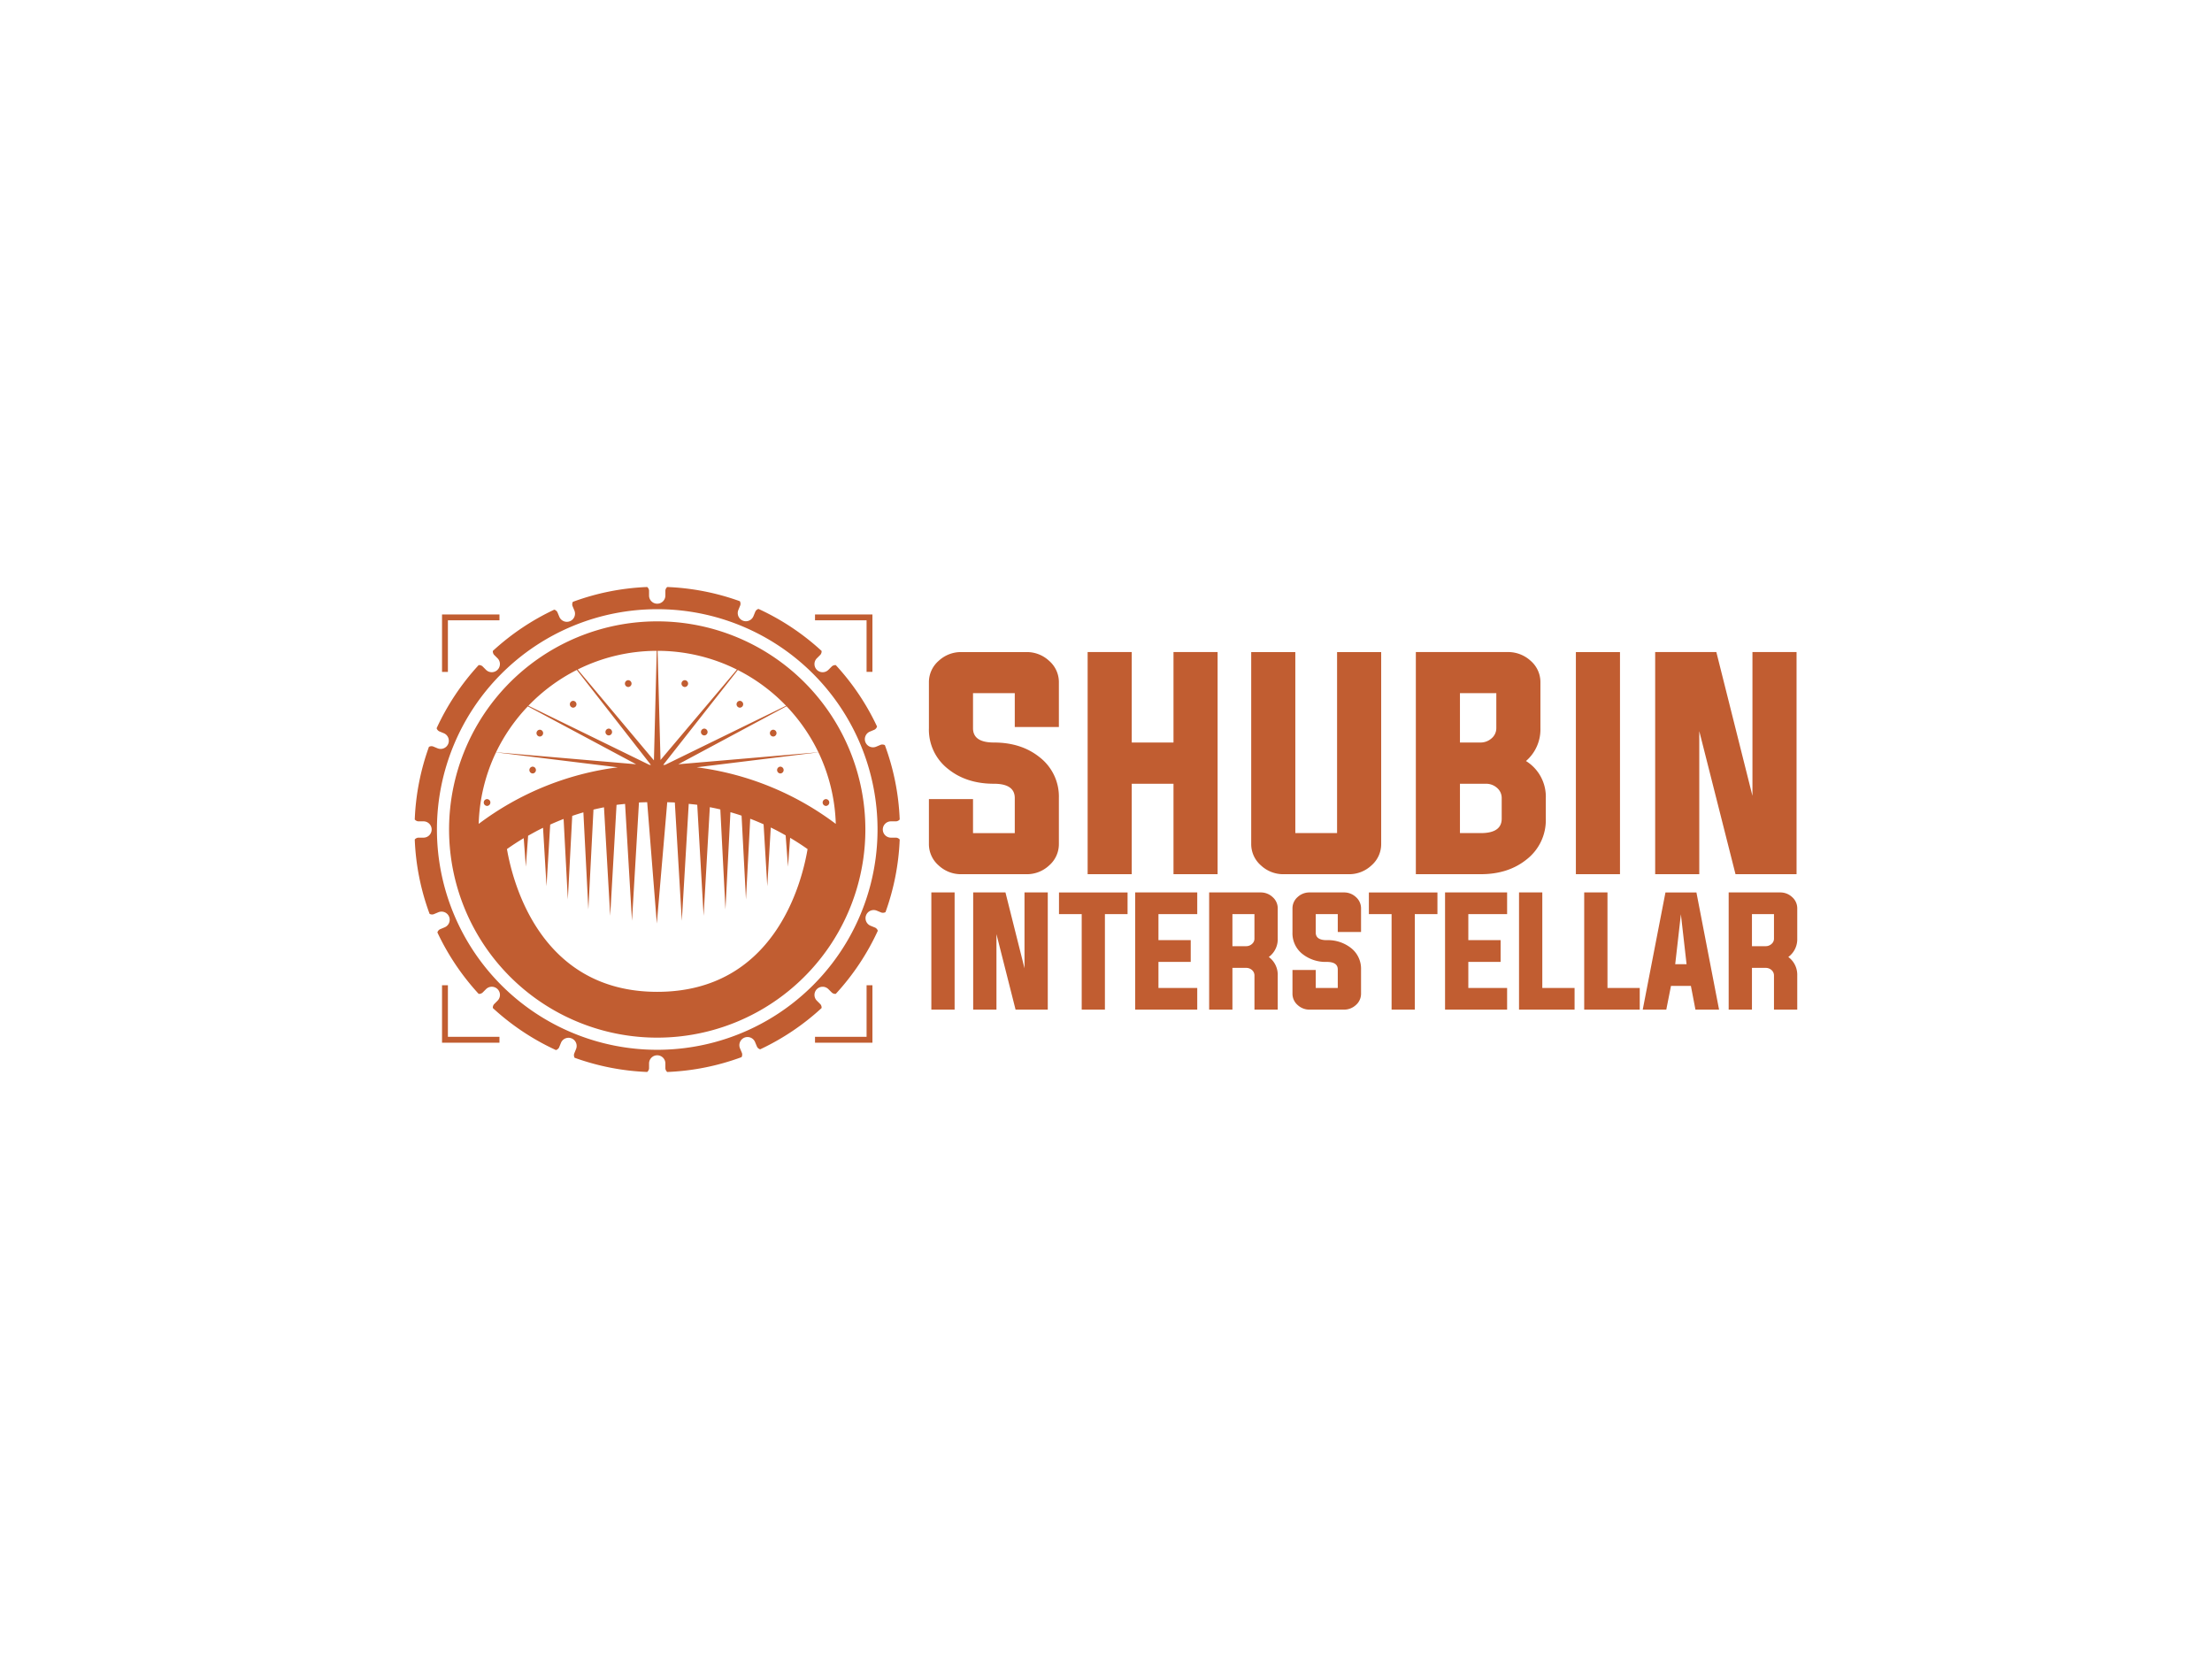<svg xmlns="http://www.w3.org/2000/svg" id="Layer_1" data-name="Layer 1" viewBox="0 0 800 600"><defs><style>.cls-1{fill:#c15d31}</style></defs><path d="M237.692 379.672A79.674 79.674 0 11317.372 300a79.673 79.673 0 01-79.68 79.67m84.613-76.721a2.951 2.951 0 110-5.9h1.818a1.916 1.916 0 001.268-.671 87.451 87.451 0 00-5.359-26.877c-.013 0-.015-.012-.02-.012a1.909 1.909 0 00-1.461-.141l-1.675.7a2.949 2.949 0 11-2.276-5.448l1.675-.7a1.941 1.941 0 00.921-1.14 87.78 87.78 0 00-14.919-22.211 1.921 1.921 0 00-1.384.422l-1.291 1.283a2.95 2.95 0 11-4.173-4.172l1.286-1.286a1.927 1.927 0 00.427-1.379 87.876 87.876 0 00-22.828-15.2 1.919 1.919 0 00-1.12.928l-.688 1.678a2.951 2.951 0 11-5.461-2.238l.688-1.678a1.937 1.937 0 00-.148-1.458s-.01-.01-.012-.017a87.508 87.508 0 00-26.257-5.133 1.94 1.94 0 00-.674 1.266v1.823a2.95 2.95 0 11-5.9 0v-1.823a1.942 1.942 0 00-.676-1.266 87.426 87.426 0 00-26.872 5.36.07.07 0 01-.014.019 1.93 1.93 0 00-.141 1.454l.7 1.68a2.952 2.952 0 01-5.448 2.275l-.7-1.678a1.915 1.915 0 00-1.133-.918 88.06 88.06 0 00-22.215 14.922 1.966 1.966 0 00.42 1.384l1.29 1.286a2.954 2.954 0 01-4.178 4.177l-1.285-1.288a1.9 1.9 0 00-1.382-.422 87.885 87.885 0 00-15.195 22.818 1.9 1.9 0 00.925 1.122l1.683.694a2.952 2.952 0 01-2.238 5.463l-1.683-.693a1.913 1.913 0 00-1.451.15.136.136 0 00-.024.017A87.46 87.46 0 00150 296.378a1.9 1.9 0 001.266.671h1.818a2.951 2.951 0 110 5.9h-1.818a1.884 1.884 0 00-1.266.671 87.345 87.345 0 005.36 26.875s.012.007.019.014a1.89 1.89 0 001.451.136l1.678-.7a2.95 2.95 0 112.28 5.441l-1.68.705a1.914 1.914 0 00-.918 1.135 88.009 88.009 0 0014.921 22.216 1.911 1.911 0 001.382-.422l1.285-1.283a2.951 2.951 0 014.176 4.172l-1.288 1.289a1.927 1.927 0 00-.42 1.376 87.79 87.79 0 0022.823 15.2 1.934 1.934 0 001.12-.923l.688-1.688a2.95 2.95 0 115.461 2.235l-.686 1.688a1.9 1.9 0 00.153 1.449.143.143 0 01.015.022 87.544 87.544 0 0026.247 5.135 1.963 1.963 0 00.676-1.271v-1.811a2.95 2.95 0 115.9 0v1.816a1.938 1.938 0 00.674 1.271 87.608 87.608 0 0026.876-5.365s.013-.009.013-.014a1.924 1.924 0 00.14-1.456l-.7-1.678a2.951 2.951 0 115.444-2.278l.7 1.676a1.913 1.913 0 001.135.923 87.758 87.758 0 0022.21-14.927 1.856 1.856 0 00-.417-1.376l-1.288-1.289a2.95 2.95 0 014.173-4.172l1.291 1.283a1.9 1.9 0 001.374.422 87.754 87.754 0 0015.205-22.823 1.9 1.9 0 00-.925-1.117l-1.686-.689a2.952 2.952 0 112.241-5.463l1.68.691a1.955 1.955 0 001.451-.151c.01 0 .012-.009.027-.017a87.6 87.6 0 005.13-26.255 1.916 1.916 0 00-1.268-.671z" class="cls-1"/><path d="M267.583 255.935a1.233 1.233 0 000-2.465 1.233 1.233 0 000 2.465M254.706 265.975a1.233 1.233 0 000-2.465 1.233 1.233 0 000 2.465M247.665 248.464a1.233 1.233 0 000-2.465 1.233 1.233 0 000 2.465M282.231 279.731a1.234 1.234 0 000-2.466 1.234 1.234 0 000 2.466M279.641 266.377a1.233 1.233 0 000-2.465 1.233 1.233 0 000 2.465M298.72 291.473a1.233 1.233 0 000-2.465 1.233 1.233 0 000 2.465M207.292 255.935a1.233 1.233 0 000-2.465 1.233 1.233 0 000 2.465M220.168 265.975a1.233 1.233 0 000-2.465 1.233 1.233 0 000 2.465M227.209 248.464a1.233 1.233 0 000-2.465 1.233 1.233 0 000 2.465M192.644 279.731a1.234 1.234 0 000-2.466 1.234 1.234 0 000 2.466M195.234 266.377a1.233 1.233 0 000-2.465 1.233 1.233 0 000 2.465M176.155 291.473a1.233 1.233 0 000-2.465 1.233 1.233 0 000 2.465M313.409 222.227h-18.648v2.119h18.648v18.65h2.117v-20.769h-2.117zM315.527 374.978v-18.647h-2.115v18.647H294.76v2.122H315.527v-2.122zM161.99 377.101h18.645v-2.122H161.99v-18.647h-2.124v20.769h2.124zM159.866 224.347v18.65h2.122v-18.65h18.648v-2.119h-20.77v2.119z" class="cls-1"/><path d="M237.693 224.723A75.278 75.278 0 10312.971 300a75.278 75.278 0 00-75.278-75.277zM237.549 334l3.766-43.869c.916.034 1.837.043 2.748.1l2.526 42.781 2.5-42.289c1.027.121 2.065.2 3.083.349l2.3 40.132 2.246-39.276c1.272.256 2.543.508 3.8.814l1.852 36.162 1.8-35.166c1.353.389 2.7.8 4.027 1.252l1.594 30.3 1.534-29.179c1.634.617 3.242 1.294 4.839 2l1.334 22.41 1.265-21.245c1.825.88 3.611 1.842 5.38 2.844l.842 11.333.777-10.45q3.221 1.908 6.308 4.079c-2.1 12.424-12.087 51.628-54.366 51.628-42.095 0-52.209-39.209-54.356-51.635q2.967-2.1 6.064-3.945l.768 10.323.82-11.192c1.774-1.012 3.565-1.986 5.4-2.876l1.259 21.139 1.328-22.3c1.6-.718 3.211-1.407 4.85-2.032l1.529 29.094 1.589-30.209q2-.682 4.036-1.276l1.8 35.1 1.849-36.094c1.259-.311 2.53-.576 3.805-.835l2.244 39.229 2.293-40.1c1.019-.156 2.059-.233 3.087-.356l2.5 42.261 2.524-42.771c.986-.067 1.983-.075 2.974-.111zm-1.049-59l-27.574-32.865a64.329 64.329 0 0128.588-6.752zm1.329-39.618a64.321 64.321 0 0128.691 6.783l-27.636 32.7zm14.11 42.125L296 272.092a64.317 64.317 0 016.271 25.879 105.936 105.936 0 00-50.332-20.471zm-72.534-5.438a64.743 64.743 0 0111.5-16.614l39.159 20.95zm44.018 5.443a105.942 105.942 0 00-50.3 20.463 64.328 64.328 0 016.267-25.875zm72.558-5.448l-50.648 4.336 39.122-20.977a64.713 64.713 0 0111.526 16.638zm-11.693-16.817L240.5 276.638l-.636-.012 26.976-34.3a64.8 64.8 0 0117.448 12.918zm-75.678-12.95l26.79 34.331-.507.01-43.793-21.395a64.821 64.821 0 0117.51-12.949zM367.006 250.691h-15.1v12.678q0 5.175 7.551 5.174 9.874 0 16.473 5.271a18.009 18.009 0 017.028 14.813V305.2a10.194 10.194 0 01-3.514 7.788 11.789 11.789 0 01-8.261 3.181H347.73a11.793 11.793 0 01-8.262-3.181 10.194 10.194 0 01-3.514-7.788v-16.193h15.953v12.3h15.1v-12.68q0-5.175-7.548-5.175-9.879 0-16.476-5.27a18.007 18.007 0 01-7.028-14.813V246.8a10.189 10.189 0 013.514-7.785 11.8 11.8 0 018.262-3.183h23.454a11.791 11.791 0 018.261 3.183 10.189 10.189 0 013.514 7.785v16.14h-15.954zM409.311 283.452v32.715h-15.953v-80.339h15.953v32.715h15.099v-32.715h15.953v80.339H424.41v-32.715h-15.099zM468.471 301.3h15.1v-65.47h15.953v69.37a10.2 10.2 0 01-3.514 7.785 11.791 11.791 0 01-8.261 3.183h-23.455a11.8 11.8 0 01-8.262-3.183 10.192 10.192 0 01-3.514-7.785v-69.37h15.953zM528.011 301.3h7.55q7.548 0 7.549-5.221v-7.454a4.774 4.774 0 00-1.71-3.7 5.924 5.924 0 00-3.988-1.471h-9.4zm0-50.612v17.853h7.361a5.98 5.98 0 004.034-1.473 4.811 4.811 0 001.757-3.7v-12.677zm-15.953-14.862h33.189a12.028 12.028 0 018.355 3.181 10.194 10.194 0 013.513 7.788v16.569a15.1 15.1 0 01-5.221 11.872 15.153 15.153 0 017.168 13.389v7.454a18.006 18.006 0 01-7.025 14.813q-6.6 5.271-16.476 5.27h-23.5zM569.937 235.83h15.953v80.336h-15.953zM614.568 264.412v51.752h-15.953v-80.336h22.124l13.058 51.992v-51.992h15.953v80.336h-22.077l-13.105-51.752zM336.834 322.762h8.417v42.383h-8.417zM360.381 337.842v27.303h-8.417v-42.383h11.674l6.887 27.43v-27.43h8.416v42.383h-11.647l-6.913-27.303zM391.216 330.602h-8.217v-7.839h24.799v7.839h-8.19v34.544h-8.392v-34.544zM418.971 357.305h14.027v7.839h-22.444v-42.382h22.444v7.839h-14.027v9.419h11.673v7.866h-11.673v9.419zM450.683 342.2a3.076 3.076 0 002.105-.8 2.45 2.45 0 00.9-1.929V330.6h-7.965v11.6zm-4.959 7.842v15.1h-8.417v-42.38H455.9a6.228 6.228 0 014.357 1.678 5.374 5.374 0 011.853 4.108v10.922a7.935 7.935 0 01-3.232 6.638 7.985 7.985 0 013.232 6.689v12.348h-8.416V352.8a2.592 2.592 0 00-.9-1.979 3.127 3.127 0 00-2.105-.777zM483.823 330.6h-7.965v6.687q0 2.733 3.983 2.732a13.5 13.5 0 018.693 2.781 9.5 9.5 0 013.706 7.815v8.742a5.379 5.379 0 01-1.853 4.109 6.23 6.23 0 01-4.36 1.678h-12.373a6.232 6.232 0 01-4.36-1.678 5.379 5.379 0 01-1.853-4.109v-8.542h8.417v6.489h7.965v-6.689q0-2.728-3.982-2.729a13.483 13.483 0 01-8.691-2.781 9.5 9.5 0 01-3.709-7.818v-8.74a5.377 5.377 0 011.853-4.108 6.223 6.223 0 014.36-1.678h12.373a6.221 6.221 0 014.36 1.678 5.377 5.377 0 011.853 4.108v8.516h-8.417zM503.287 330.602h-8.215v-7.839h24.797v7.839h-8.19v34.544h-8.392v-34.544zM531.041 357.305h14.028v7.839h-22.445v-42.382h22.445v7.839h-14.028v9.419h11.674v7.866h-11.674v9.419zM549.378 365.145v-42.382h8.416v34.543h11.672v7.839h-20.088zM572.949 365.145v-42.382h8.417v34.543h11.671v7.839h-20.088zM605.863 348.712h4.108l-2.053-18.06zm-1.528 7.842l-1.7 8.592h-8.518l8.217-42.383h11.2l8.19 42.383h-8.543l-1.65-8.592zM638.578 342.2a3.078 3.078 0 002.105-.8 2.452 2.452 0 00.9-1.929V330.6h-7.965v11.6zm-4.96 7.842v15.1H625.2v-42.38h18.588a6.229 6.229 0 014.358 1.678 5.377 5.377 0 011.854 4.108v10.922a7.937 7.937 0 01-3.232 6.638A7.988 7.988 0 01650 352.8v12.348h-8.417V352.8a2.6 2.6 0 00-.9-1.979 3.129 3.129 0 00-2.105-.777z" class="cls-1"/></svg>